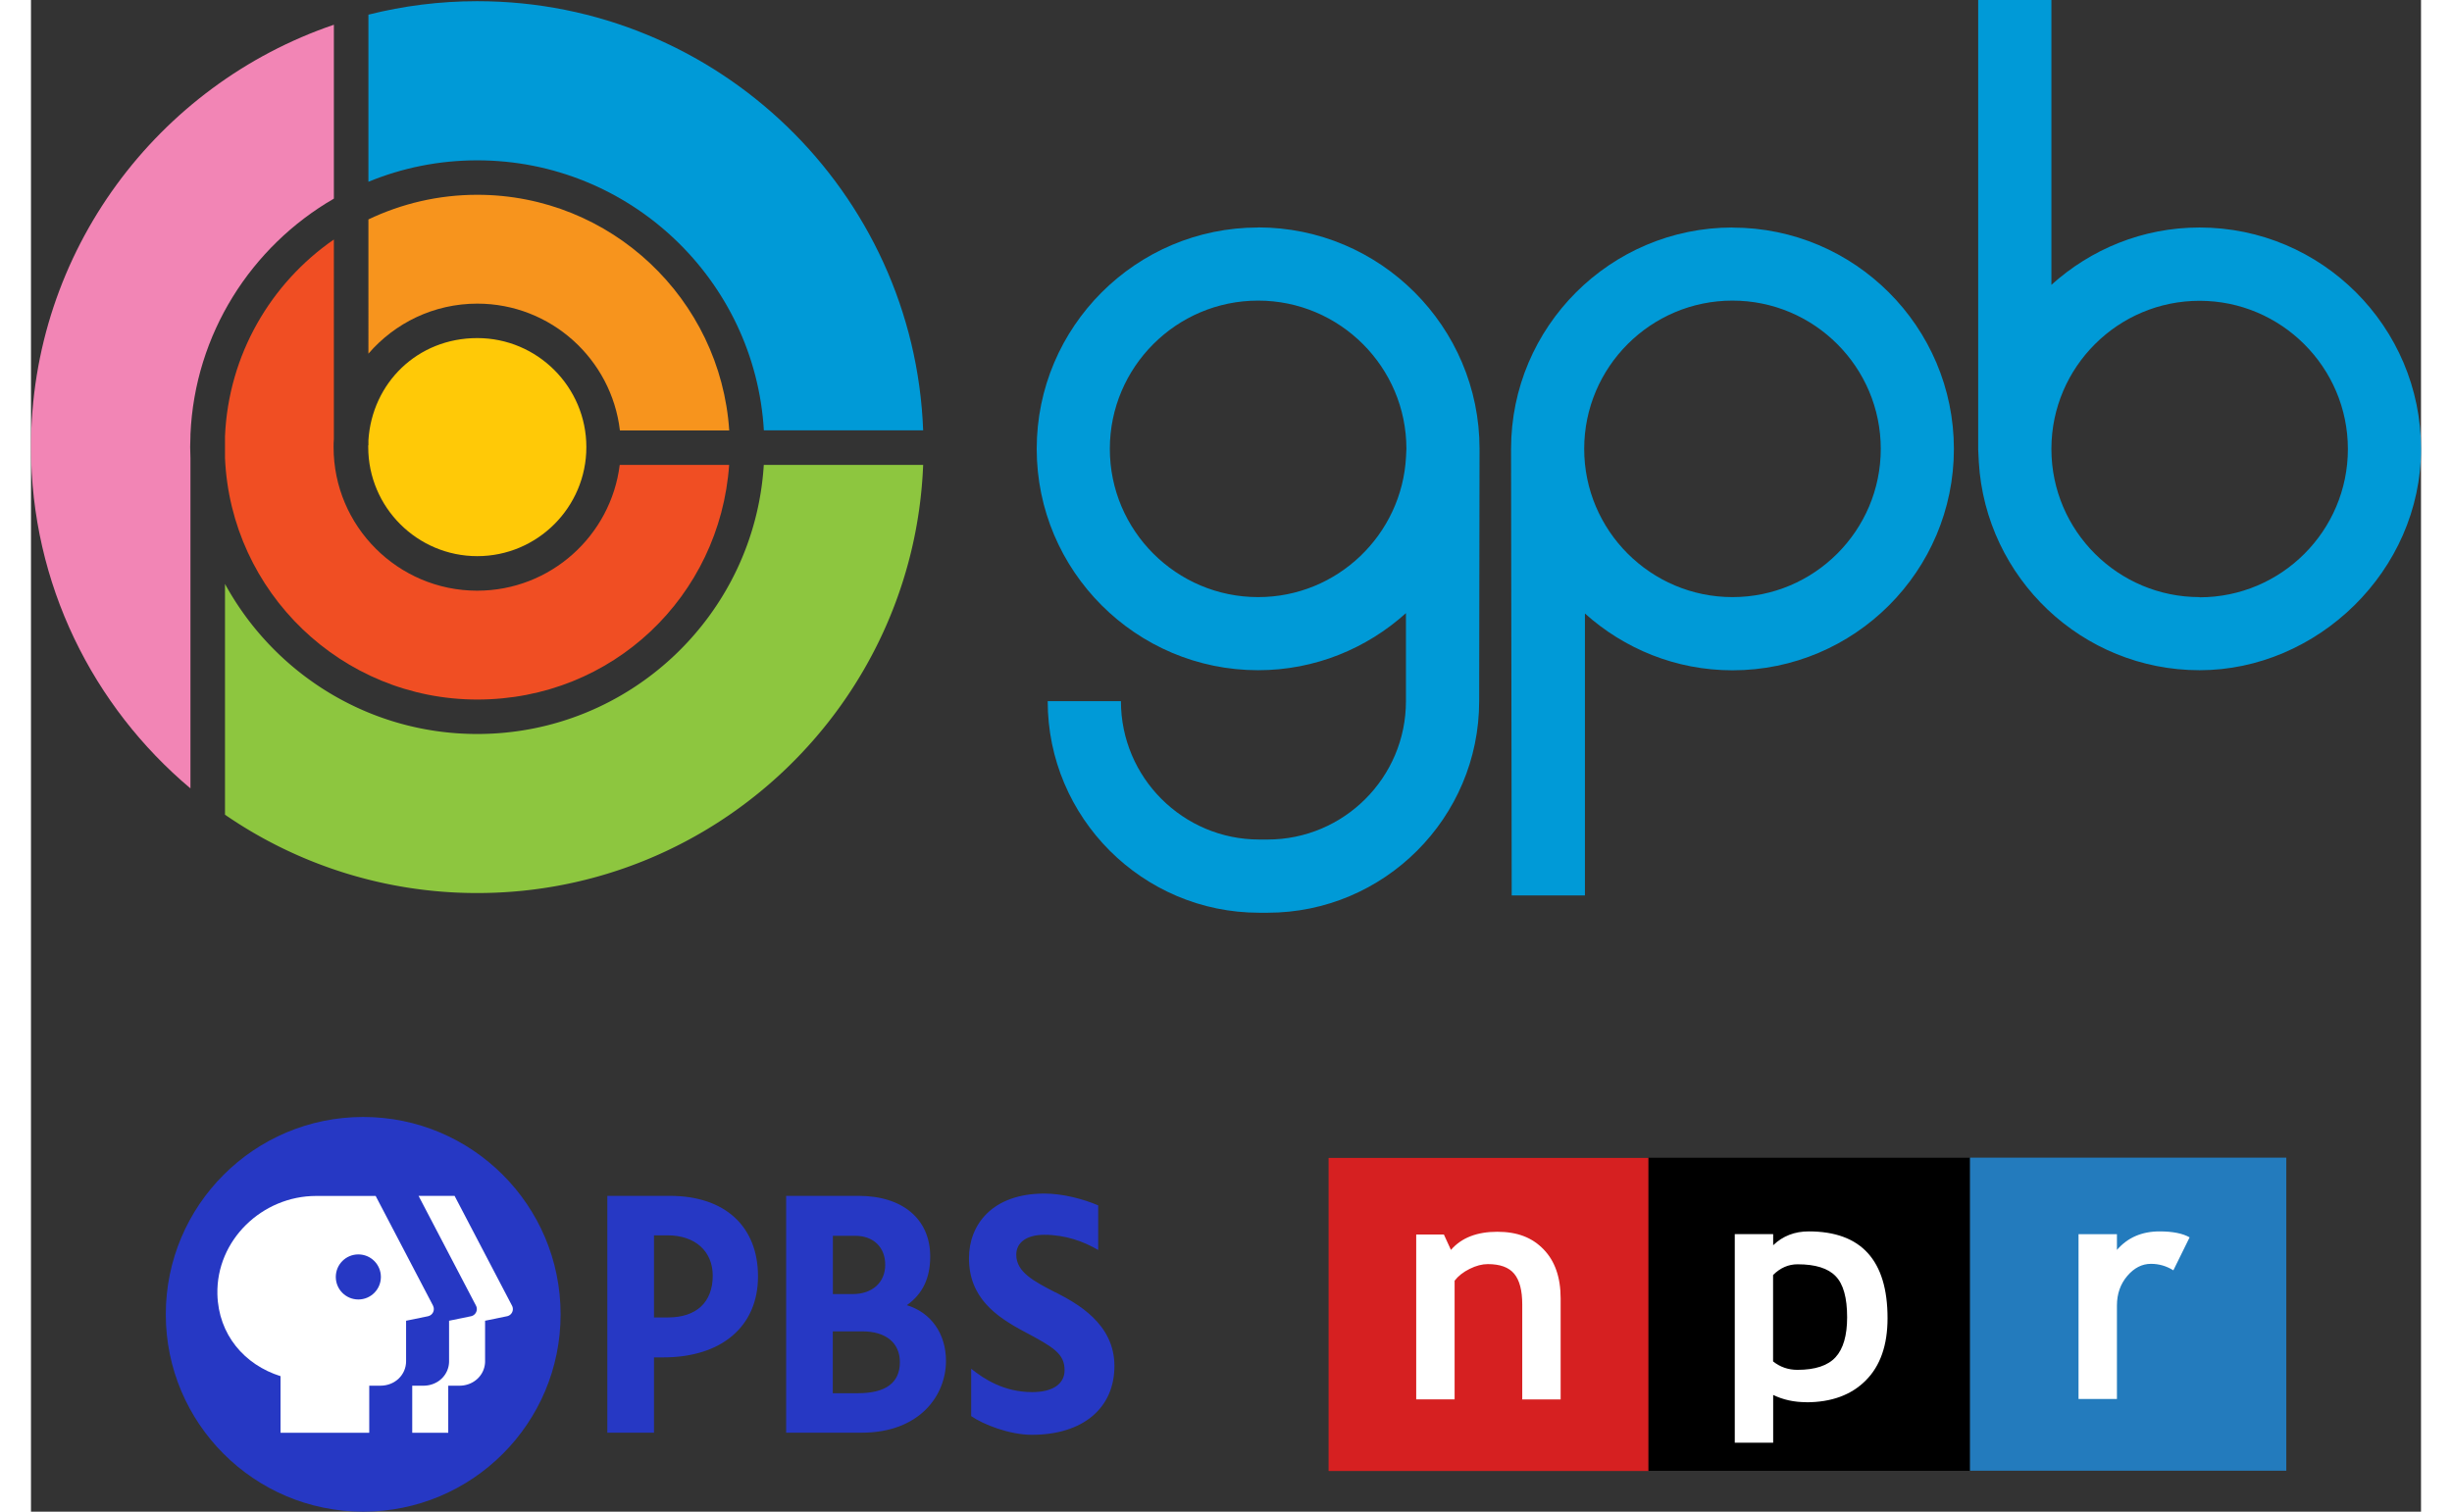 <svg xmlns="http://www.w3.org/2000/svg" width="120" height="74" id="GPB_PBS_NPR" viewBox="0 0 260.79 164.99">
    <rect x="0" y="0" width="260.79" height="164.99" fill="#333333" stroke="none"/>
    <defs>
        <style>
            .cls-2,.cls-6,.cls-7{stroke-width:0}.cls-2{fill:#2638c4}.cls-6{fill:#009ad7}.cls-7{fill:#fff}
        </style>
    </defs>
    <g id="PBS_NPR_copy" data-name="PBS NPR copy">
        <g id="PBS_copy_3" data-name="PBS copy 3">
            <path class="cls-2" d="M57.79 143.45c0 11.9-9.65 21.54-21.54 21.54s-21.54-9.65-21.54-21.54 9.65-21.54 21.54-21.54 21.54 9.65 21.54 21.54M111.77 141.05c-2.36-1.22-4.26-2.21-4.26-4.11 0-1.34 1.14-2.17 3.07-2.17 2.29 0 4.32.74 5.87 1.66v-4.87c-1.63-.7-3.87-1.29-5.87-1.29-5.69 0-8.23 3.39-8.23 7.05 0 4.3 2.9 6.36 6.09 8.05 3.15 1.67 4.34 2.39 4.34 4.18 0 1.52-1.32 2.39-3.53 2.39-3.07 0-5.25-1.42-6.66-2.55v5.17c1.33.92 4.17 2.04 6.63 2.04 5.52 0 9-2.88 9-7.51s-4.08-6.83-6.44-8.05M67.97 134.83h1.5c2.99 0 4.92 1.73 4.92 4.4 0 2.9-1.78 4.56-4.88 4.56h-1.53v-8.96h-.01Zm1.73-4.31h-6.81v25.85h5.09v-8.22H69c6.37 0 10.33-3.39 10.33-8.84s-3.6-8.79-9.62-8.79M87.49 152.06v-6.75h3.22c2.57 0 4.1 1.25 4.1 3.36 0 2.25-1.54 3.39-4.57 3.39h-2.75Zm2.44-17.18c1.99 0 3.28 1.24 3.28 3.16s-1.39 3.2-3.55 3.2H87.5v-6.36h2.44Zm5.63 7.58c1.72-1.21 2.56-2.95 2.56-5.32 0-4.08-3-6.62-7.83-6.62H82.4v25.85h8.24c6.32 0 9.2-4.06 9.2-7.83 0-2.98-1.63-5.29-4.28-6.09"/>
            <path class="cls-7" d="m51.94 143.66-2.39.49v4.42c0 1.48-1.22 2.67-2.8 2.67h-1.22v5.14H41.6v-5.14h1.22c1.58 0 2.8-1.18 2.8-2.67v-4.42l2.39-.49c.52-.11.79-.68.55-1.15l-6.27-11.99h3.93l6.27 11.99a.797.797 0 0 1-.55 1.15"/>
            <path class="cls-7" d="M35.72 141.83c-1.36 0-2.46-1.1-2.46-2.46s1.1-2.46 2.46-2.46 2.46 1.1 2.46 2.46-1.1 2.46-2.46 2.46m8.16.69-6.27-11.99h-6.49c-5.9 0-10.92 4.83-10.78 10.73.11 4.4 2.95 7.7 6.89 8.94v6.18h9.68v-5.14h1.22c1.58 0 2.8-1.18 2.8-2.67v-4.42l2.39-.49c.52-.11.79-.68.55-1.15"/>
        </g>
        <g id="NPR_copy_4" data-name="NPR copy 4">
            <path style="fill:#d62021;stroke-width:0" d="M141.59 126.38h34.92v34.17h-34.92z"/>
            <path style="stroke-width:0" d="M176.49 126.36h35.09v34.17h-35.09z"/>
            <path style="fill:#237bbd;stroke-width:0" d="M211.58 126.35h34.51v34.17h-34.51z"/>
            <path class="cls-7" d="M162.72 152.72v-10.35c0-1.53-.29-2.64-.88-3.35s-1.55-1.05-2.88-1.05c-.62 0-1.27.17-1.98.52-.7.35-1.25.78-1.64 1.29v12.95h-4.19v-17.99h3.02l.77 1.68c1.14-1.32 2.83-1.98 5.05-1.98s3.82.64 5.06 1.92c1.24 1.28 1.86 3.06 1.86 5.36v11.02h-4.2v-.02ZM192.77 137.99c1.93 0 3.32.43 4.15 1.3.84.86 1.25 2.36 1.25 4.48 0 1.99-.42 3.44-1.26 4.36s-2.23 1.38-4.16 1.38c-1.01 0-1.9-.31-2.66-.92v-9.43c.78-.78 1.67-1.17 2.68-1.17m.94 15.06c2.74 0 4.91-.79 6.49-2.38 1.59-1.59 2.38-3.85 2.38-6.8 0-6.31-2.87-9.47-8.6-9.47-1.53 0-2.83.5-3.88 1.51v-1.21h-4.19v22.76h4.19v-5.21c1.09.53 2.29.79 3.61.79M233.77 138.65c-.75-.47-1.56-.71-2.45-.71-.97 0-1.83.44-2.58 1.32s-1.13 1.96-1.13 3.23v10.2h-4.19V134.7h4.19v1.72c1.17-1.35 2.72-2.02 4.66-2.02 1.42 0 2.52.22 3.27.65l-1.77 3.59Z"/>
        </g>
    </g>
    <g id="Logo">
        <g id="Logo-2">
            <path id="fullLogo" class="cls-6" d="M133.9 24.83c-13.32 0-24.16 10.84-24.16 24.16s10.84 24.16 24.16 24.16c6.2 0 11.85-2.37 16.13-6.23v9.61c0 8.33-6.77 15.1-15.1 15.1h-.9c-8.33 0-15.1-6.77-15.1-15.1h-7.99c0 12.73 10.36 23.09 23.09 23.09h.9c12.73 0 23.09-10.36 23.09-23.09l.04-27.55c0-13.32-10.84-24.16-24.16-24.16Zm0 40.34c-8.92 0-16.18-7.26-16.18-16.18s7.26-16.18 16.18-16.18 16.18 7.26 16.18 16.18l-.04.85c-.44 8.52-7.5 15.33-16.13 15.33Z"/>
            <path id="fullLogo-2" class="cls-6" d="M185.66 24.83c-13.32 0-24.16 10.84-24.16 24.16l.07 48.74h7.99V66.96c4.28 3.84 9.91 6.2 16.1 6.2 13.32 0 24.16-10.84 24.16-24.16s-10.84-24.16-24.16-24.16Zm0 40.34c-8.92 0-16.18-7.26-16.18-16.18s7.26-16.18 16.18-16.18 16.18 7.26 16.18 16.18-7.26 16.18-16.18 16.18Z"/>
            <path id="fullLogo-3" class="cls-6" d="M236.63 24.83c-6.22 0-11.88 2.38-16.17 6.26V0h-7.99v49.05l.07 1.4c.76 12.64 11.26 22.7 24.09 22.7s24.16-10.84 24.16-24.16-10.84-24.16-24.16-24.16Zm0 40.34c-8.9 0-16.14-7.22-16.17-16.11v-.12c.03-8.89 7.27-16.11 16.17-16.11s16.18 7.26 16.18 16.18-7.26 16.18-16.18 16.18v-.02Z"/>
        </g>
        <g id="Mark">
            <a>
                <path id="fullLogo-4" d="M48.7 33.14c8.02 0 14.65 6.06 15.56 13.84h11.93c-.95-14.34-12.91-25.72-27.49-25.72-4.25 0-8.28.97-11.88 2.69V38.6c2.88-3.34 7.13-5.46 11.88-5.46Z" style="fill:#f7941d;stroke-width:0"/>
            </a>
            <a>
                <path id="fullLogo-5" class="cls-6" d="M79.96 46.97h17.39C96.38 20.98 74.93.13 48.7.13c-4.1 0-8.07.51-11.88 1.47v18.24c3.67-1.51 7.67-2.34 11.88-2.34 16.66 0 30.31 13.07 31.27 29.48Z"/>
            </a>
            <a>
                <path id="fullLogo-6" d="M33.05 26.14c-6.89 4.76-11.5 12.58-11.88 21.47v2.38C21.8 64.63 33.9 76.35 48.7 76.35s26.48-11.32 27.48-25.61H64.24c-.96 7.73-7.56 13.73-15.55 13.73-8.64 0-15.67-7.03-15.67-15.66 0-.3 0-.6.03-.89V26.15Z" style="fill:#f04e23;stroke-width:0"/>
            </a>
            <a>
                <path id="fullLogo-7" d="M48.7 80.11c-11.87 0-22.21-6.63-27.53-16.38v25.19a48.43 48.43 0 0 0 27.53 8.55c26.2 0 47.63-20.79 48.65-46.73H79.96C78.95 67.11 65.32 80.11 48.7 80.11Z" style="fill:#8dc63f;stroke-width:0"/>
            </a>
            <a>
                <path id="fullLogo-8" d="M48.7 60.7c6.56 0 11.9-5.34 11.9-11.9s-5.34-11.9-11.9-11.9-11.48 4.93-11.88 11.14v.56h-.02v.2c0 6.56 5.34 11.9 11.9 11.9Z" style="fill:#ffc907;stroke-width:0"/>
            </a>
            <a>
                <path id="fullLogo-9" d="M33.05 21.69V2.7C13.85 9.23 0 27.42 0 48.79c0 14.94 6.77 28.32 17.4 37.26V49.98c0-.4-.03-.79-.03-1.19s.02-.79.03-1.19v-.17c.47-11 6.65-20.54 15.65-25.75Z" style="fill:#f285b5;stroke-width:0"/>
            </a>
        </g>
    </g>
</svg>
